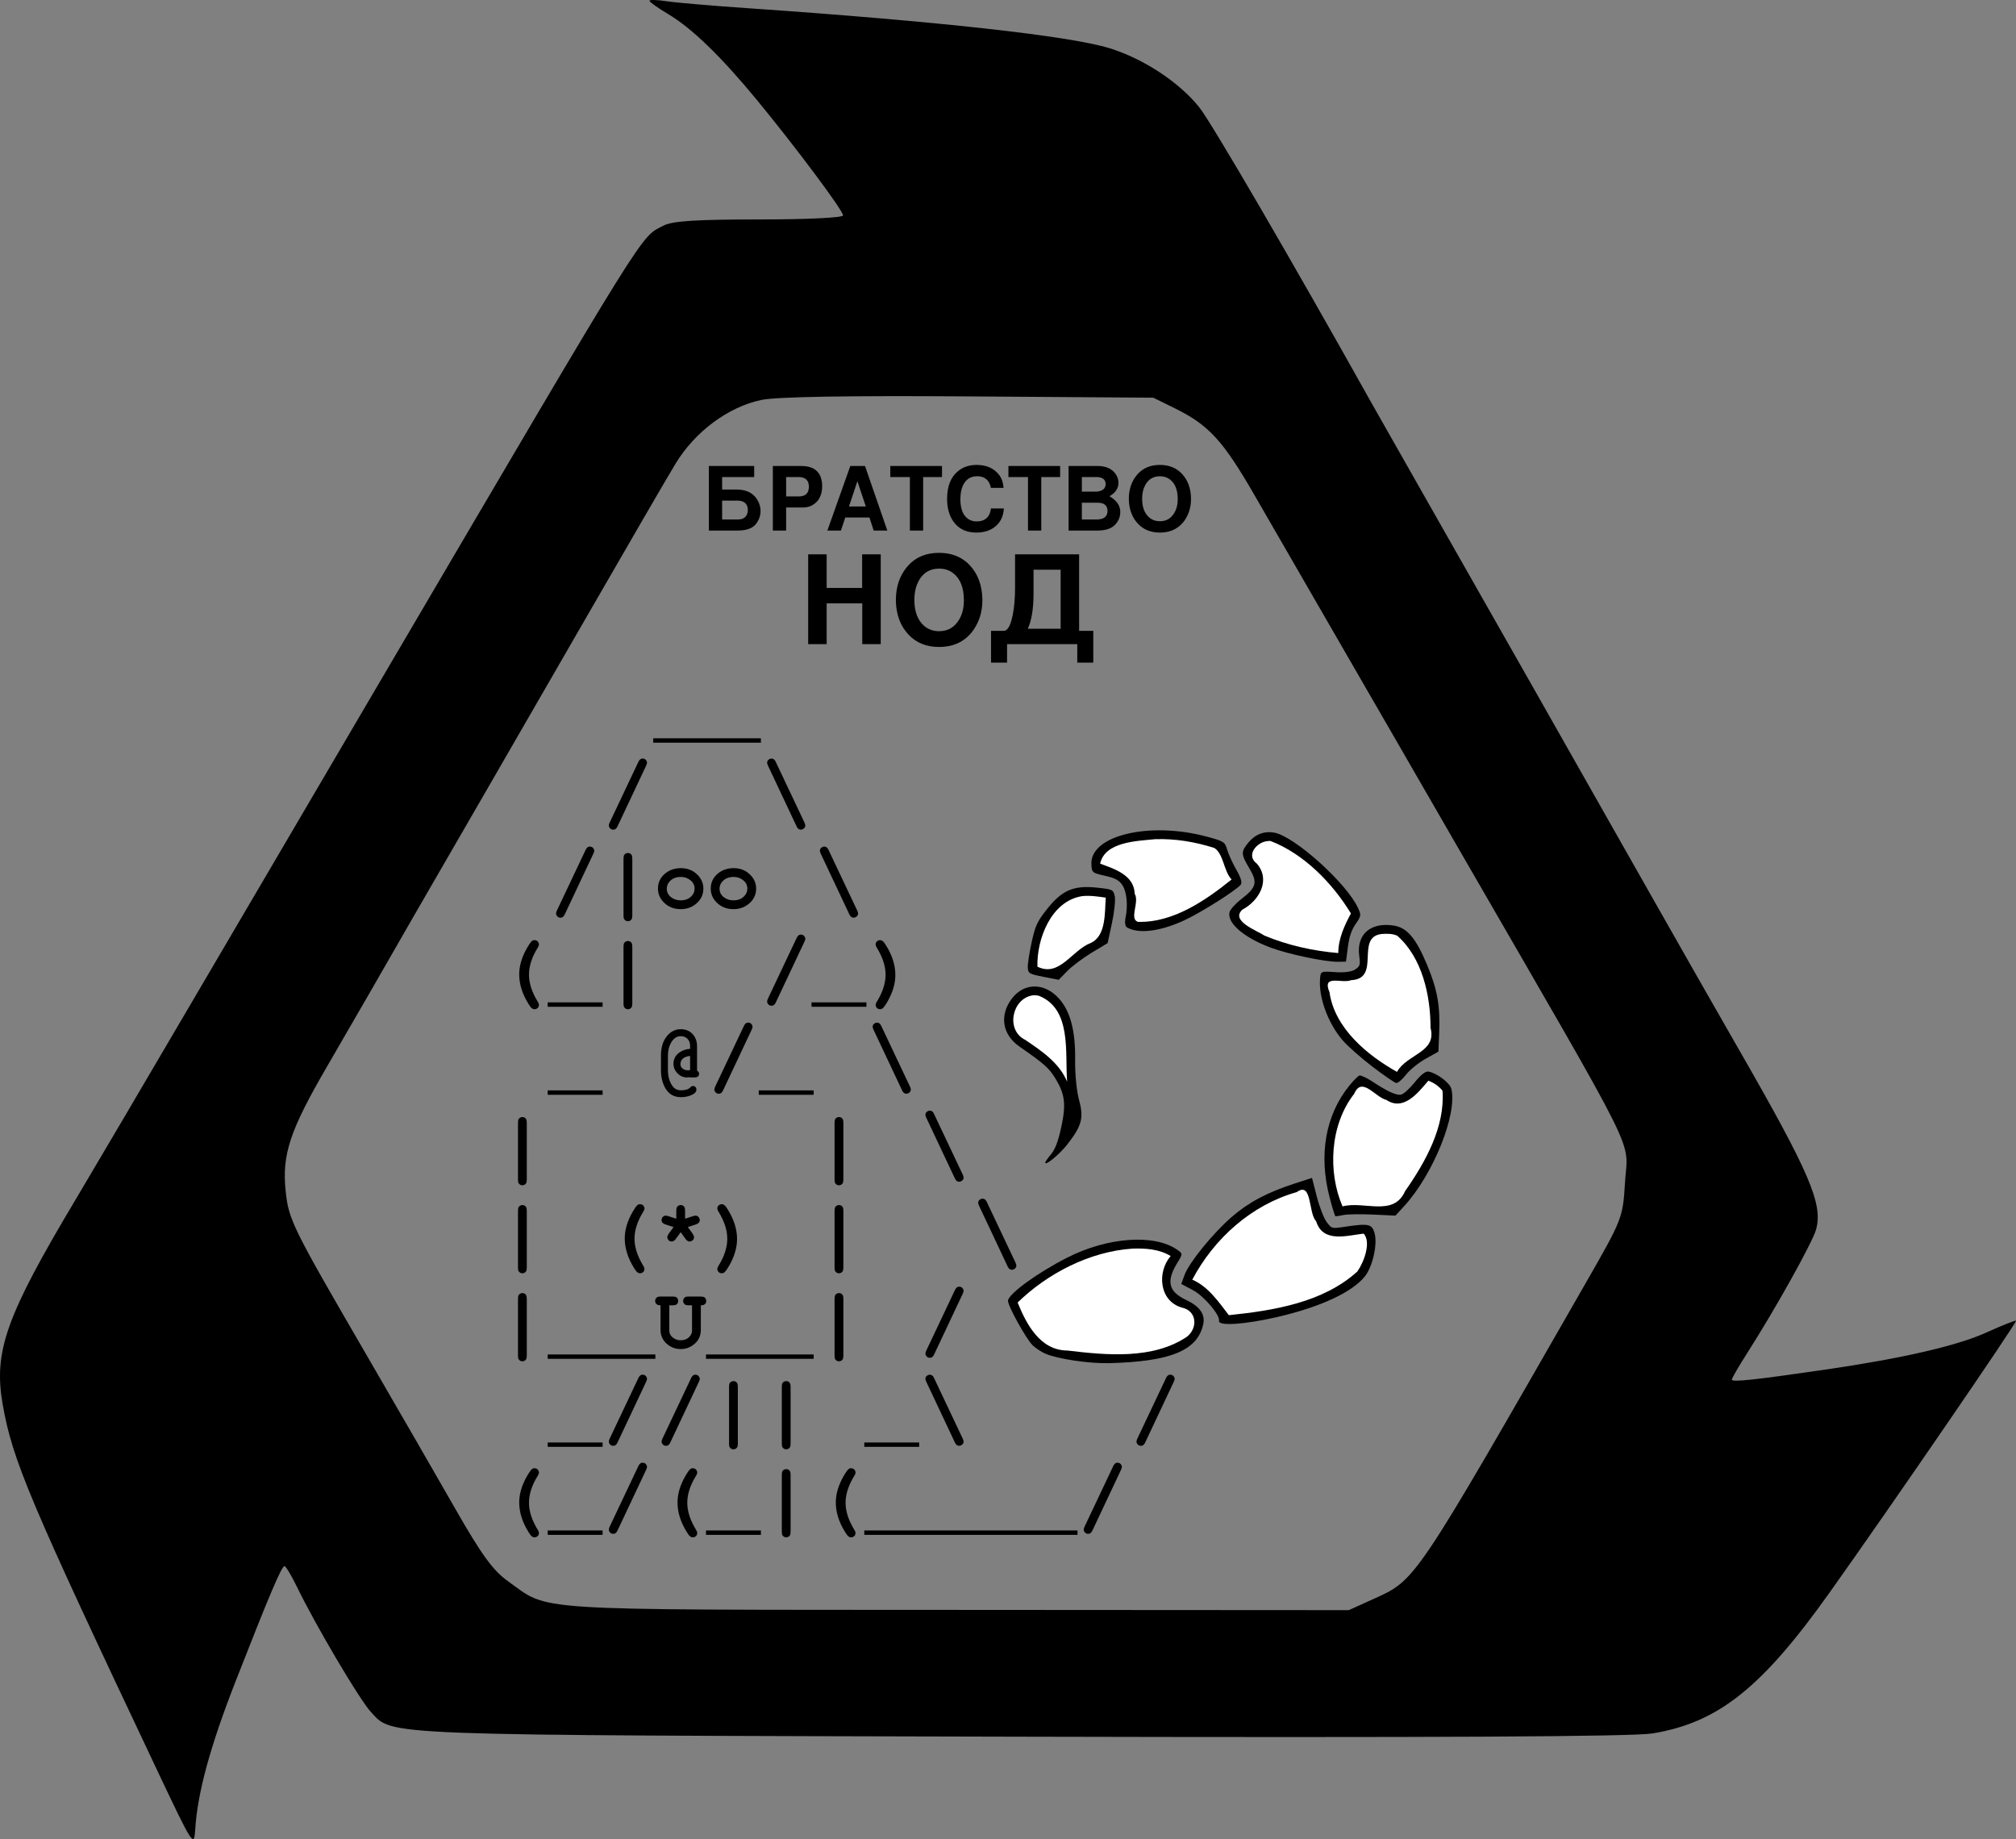 <?xml version="1.0" encoding="UTF-8" standalone="no"?>
<!-- Created with Inkscape (http://www.inkscape.org/) -->
<svg xmlns:svg="http://www.w3.org/2000/svg" xmlns="http://www.w3.org/2000/svg" version="1.0" width="458.184" height="417.875" id="svg2">
  <rect width="100%" height="100%" fill="#808080" stroke="none"/>
  <defs id="defs5"/>
  <path d="M 237.567,307.583 C 236.701,307.212 235.421,306.37 234.721,305.711 C 233.227,304.304 228.886,296.424 229.089,295.485 C 229.452,293.805 235.886,289.158 242.542,285.768 C 251.699,281.105 262.311,280.336 267.533,283.958 C 268.831,284.858 268.832,284.903 267.615,286.876 C 265,291.111 265.535,293.473 269.535,295.354 C 272.665,296.825 273.95,298.636 273.463,300.89 C 272.174,306.865 266.09,309.382 252.063,309.743 C 247.561,309.859 240.376,308.789 237.567,307.583 z M 277.048,300.105 C 277.323,298.833 273.653,294.511 271.172,293.185 L 268.474,291.743 L 269.213,289.706 C 270.212,286.946 275.565,280.345 279.825,276.618 C 283.673,273.252 287.91,270.983 294.107,268.97 L 298.185,267.646 L 299.269,271.871 C 299.865,274.195 300.868,276.795 301.497,277.648 C 302.63,279.183 302.673,279.195 305.426,278.784 C 311.061,277.941 311.793,278.087 312.396,280.175 C 313.106,282.632 312.012,287.663 310.277,289.92 C 307.497,293.536 300.216,296.949 290.429,299.222 C 282.905,300.97 276.774,301.375 277.048,300.105 z M 302.197,272.125 C 299.642,262.41 301.251,253.325 306.709,246.634 C 307.62,245.519 308.622,244.508 308.937,244.389 C 309.252,244.27 310.595,244.888 311.922,245.762 C 315.315,247.998 317.24,248.887 318.375,248.744 C 318.913,248.676 320.319,247.426 321.5,245.967 C 322.913,244.219 323.987,243.373 324.643,243.487 C 326.577,243.824 329.547,246.077 329.868,247.451 C 331.221,253.25 325.731,266.852 319.126,274.064 L 317.152,276.219 L 312.11,275.981 C 309.337,275.85 306.315,275.892 305.394,276.074 C 304.474,276.257 303.626,276.39 303.512,276.37 C 303.397,276.35 302.805,274.439 302.197,272.125 z M 237.565,264.127 C 237.611,263.914 238.225,263.043 238.931,262.191 C 239.832,261.102 240.507,259.29 241.198,256.104 C 242.327,250.904 242.04,248.601 239.809,244.964 C 238.406,242.676 237.227,241.636 231.724,237.829 C 227.762,235.087 227.076,230.656 230.023,226.838 C 232.774,223.273 237.342,223.257 240.59,226.8 C 243.253,229.706 244.45,234.205 244.352,240.945 C 244.308,244.041 244.691,247.921 245.24,249.938 C 246.354,254.027 245.889,255.782 242.559,260.057 C 240.795,262.321 237.348,265.129 237.565,264.127 z M 311.882,242.341 C 309.267,240.345 306.22,237.646 305.11,236.344 C 301.766,232.42 299.628,226.512 300.02,222.282 C 300.168,220.688 300.21,220.671 303.452,220.892 C 305.54,221.034 307.186,220.816 307.975,220.294 C 309.117,219.54 309.192,219.285 308.912,217.134 C 308.284,212.322 311.48,209.511 316.683,210.299 C 319.785,210.769 321.763,213.084 324.352,219.275 C 326.688,224.862 327.345,228.584 327.086,234.767 L 326.91,238.958 L 324.002,240.58 C 322.402,241.472 320.397,243.1 319.547,244.199 C 318.696,245.297 317.693,246.145 317.317,246.083 C 316.942,246.021 314.496,244.337 311.882,242.341 z M 233.59,219.879 C 233.545,219.11 233.937,216.526 234.46,214.137 C 235.294,210.323 235.722,209.4 237.973,206.556 C 241.349,202.29 243.986,201.148 249.212,201.685 C 252.876,202.063 253,202.12 253.349,203.614 C 253.546,204.46 253.264,207.211 252.721,209.726 L 251.734,214.299 L 248.132,216.465 C 246.151,217.657 243.651,219.533 242.576,220.633 L 240.622,222.634 L 237.146,221.956 C 233.927,221.328 233.664,221.175 233.59,219.879 z M 256.072,210.685 C 255.727,210.471 255.603,209.535 255.796,208.604 C 256.386,205.766 256.105,202.71 255.112,201.162 C 254.38,200.023 253.489,199.537 251.152,199.003 C 248.206,198.33 248.134,198.269 248.044,196.36 C 247.736,189.813 261.301,186.591 274.329,190.117 C 278.169,191.156 278.397,191.303 278.899,193.054 C 279.19,194.069 280.133,196.13 280.996,197.636 C 282.05,199.478 282.366,200.597 281.961,201.058 C 280.711,202.481 272.702,207.507 268.984,209.202 C 263.525,211.691 258.608,212.256 256.072,210.685 z M 288.597,215.251 C 282.639,212.979 278.903,209.744 279.428,207.312 C 279.56,206.698 280.717,205.385 281.999,204.394 C 285.604,201.608 285.882,200.559 283.9,197.229 C 282.036,194.095 282.015,193.53 283.693,191.492 C 285.272,189.574 287.284,188.788 289.585,189.189 C 294.17,189.988 306.068,200.683 308.65,206.325 C 309.395,207.953 309.368,208.132 308.106,209.942 C 307.17,211.285 306.65,212.827 306.341,215.177 L 305.903,218.508 L 304.187,218.542 C 301.212,218.601 292.635,216.79 288.597,215.251 z " style="fill:#000000;fill-opacity:1" id="path2177"/>
  <path d="M 35.68,402.166 C 6.667,340.871 2.815,331.748 0.609,319.113 C -1.498,307.04 1.35,299.065 17.306,272.363 C 20.592,266.863 32.65,246.388 44.1,226.863 C 55.551,207.338 75.494,173.363 88.418,151.363 C 148.032,49.889 145.452,54.03 150.807,51.26 C 152.841,50.208 158.206,49.863 172.557,49.863 C 183.518,49.863 191.606,49.472 191.606,48.941 C 191.606,47.831 180.772,33.325 171.968,22.648 C 163.837,12.787 157.221,6.39 151.856,3.2 C 149.519,1.81 147.606,0.452 147.606,0.181 C 147.606,-0.091 149.294,-0.052 151.356,0.266 C 153.419,0.585 161.631,1.293 169.606,1.84 C 212.923,4.812 243.048,8.139 252.178,10.958 C 259.922,13.35 268.091,18.742 272.606,24.441 C 275.4,27.967 293.524,59.069 311.313,90.863 C 312.698,93.338 318.445,103.463 324.085,113.363 C 336.943,135.936 360.452,177.341 374.901,202.863 C 380.973,213.588 390.11,229.616 395.207,238.481 C 411.345,266.552 414.385,273.661 412.726,279.446 C 411.87,282.431 403.42,297.561 397.031,307.548 C 395.148,310.493 393.606,313.161 393.606,313.477 C 393.606,314.104 398.549,313.579 414.606,311.243 C 432.36,308.66 444.785,305.803 451.499,302.758 C 455.032,301.156 458.039,299.963 458.182,300.105 C 458.483,300.407 429.876,342.116 415.822,361.863 C 400.399,383.535 390.509,391.407 375.606,393.872 C 371.124,394.613 326.58,394.844 232.106,394.617 C 84.433,394.261 89.401,394.45 84.307,389.015 C 81.788,386.329 71.729,369.32 67.51,360.613 C 66.244,358.001 64.96,355.864 64.657,355.865 C 63.998,355.867 61.239,362.365 53.513,382.113 C 47.78,396.769 44.875,407.428 44.37,415.666 C 44.114,419.848 43.871,419.472 35.68,402.166 z M 311.828,363.474 C 321.923,358.903 320.833,360.518 360.36,291.596 C 368.759,276.951 368.834,276.759 369.327,268.596 C 369.944,258.389 373.491,265.51 332.094,193.863 C 323.991,179.838 316.586,167.013 315.64,165.363 C 314.694,163.713 308.974,153.813 302.929,143.363 C 296.884,132.913 288.903,119.091 285.192,112.646 C 277.977,100.116 274.744,96.584 267.005,92.775 L 262.106,90.363 L 220.216,90.072 C 192.682,89.88 176.522,90.154 173.064,90.872 C 165.53,92.436 157.927,98.084 153.509,105.399 C 151.528,108.679 142.91,123.513 134.358,138.363 C 125.806,153.213 114.895,172.113 110.112,180.363 C 100.493,196.954 86.945,220.437 83.862,225.863 C 82.768,227.788 78.471,235.213 74.313,242.363 C 65.896,256.836 64.065,262.331 64.915,270.564 C 65.595,277.159 66.382,278.759 83.001,307.363 C 90.031,319.463 99.23,335.401 103.444,342.779 C 109.439,353.277 112.049,356.866 115.438,359.279 C 125.104,366.162 118.615,365.746 217.328,365.808 L 306.549,365.863 L 311.828,363.474 z " style="fill:#000000;fill-opacity:1" id="path2163"/>
  <path d="M 160.941,167.761 L 160.941,168.761 L 148.461,168.761 L 148.461,167.761 L 160.941,167.761 z M 172.933,167.761 L 172.933,168.761 L 160.453,168.761 L 160.453,167.761 L 172.933,167.761 z M 146.808,174.061 L 140.408,187.641 C 140.182,188.161 139.915,188.447 139.608,188.5 L 139.368,188.521 C 138.968,188.521 138.668,188.334 138.469,187.96 C 138.402,187.827 138.369,187.694 138.369,187.561 C 138.369,187.374 138.448,187.12 138.608,186.801 L 145.028,173.24 C 145.255,172.72 145.529,172.434 145.848,172.38 C 145.902,172.367 145.968,172.36 146.049,172.36 C 146.462,172.36 146.761,172.547 146.948,172.921 C 147.015,173.054 147.048,173.187 147.048,173.32 C 147.048,173.494 146.968,173.741 146.808,174.061 L 146.808,174.061 z M 176.365,173.24 L 182.785,186.801 C 182.945,187.12 183.025,187.374 183.025,187.561 C 183.025,187.934 182.838,188.214 182.465,188.4 C 182.318,188.481 182.172,188.521 182.025,188.521 C 181.652,188.521 181.358,188.334 181.145,187.96 C 181.092,187.867 181.038,187.761 180.985,187.641 L 174.585,174.061 C 174.425,173.741 174.345,173.494 174.345,173.32 C 174.345,172.934 174.538,172.647 174.925,172.46 C 175.058,172.394 175.198,172.36 175.345,172.36 C 175.718,172.36 176.018,172.567 176.245,172.98 C 176.285,173.061 176.325,173.147 176.365,173.24 L 176.365,173.24 z M 134.816,194.061 L 128.416,207.641 C 128.189,208.161 127.923,208.447 127.616,208.5 L 127.376,208.521 C 126.976,208.521 126.676,208.334 126.476,207.96 C 126.41,207.827 126.376,207.694 126.376,207.561 C 126.376,207.374 126.456,207.12 126.616,206.801 L 133.036,193.24 C 133.263,192.72 133.536,192.434 133.856,192.38 C 133.91,192.367 133.976,192.36 134.056,192.36 C 134.469,192.36 134.769,192.547 134.956,192.921 C 135.023,193.054 135.056,193.187 135.056,193.32 C 135.056,193.494 134.976,193.741 134.816,194.061 L 134.816,194.061 z M 143.708,195.141 L 143.708,208.001 C 143.708,208.427 143.648,208.727 143.528,208.9 C 143.315,209.181 143.042,209.321 142.708,209.321 C 142.348,209.321 142.062,209.161 141.848,208.84 C 141.755,208.694 141.708,208.414 141.708,208.001 L 141.708,195.141 C 141.708,194.701 141.768,194.394 141.888,194.221 C 142.115,193.954 142.388,193.82 142.708,193.82 C 143.095,193.82 143.382,193.98 143.568,194.301 C 143.662,194.474 143.708,194.754 143.708,195.141 L 143.708,195.141 z M 154.761,197.26 C 156.281,197.26 157.547,197.78 158.561,198.82 C 159.427,199.7 159.861,200.734 159.861,201.92 C 159.861,203.294 159.307,204.44 158.201,205.36 C 157.227,206.174 156.061,206.58 154.7,206.58 C 153.141,206.58 151.854,206.06 150.84,205.02 C 149.974,204.141 149.54,203.107 149.54,201.92 C 149.54,200.494 150.107,199.327 151.241,198.421 C 152.227,197.647 153.4,197.26 154.761,197.26 L 154.761,197.26 z M 154.741,199.26 C 153.581,199.26 152.694,199.647 152.081,200.421 C 151.721,200.861 151.541,201.36 151.541,201.92 C 151.541,202.827 151.96,203.541 152.8,204.061 C 153.347,204.407 153.981,204.58 154.7,204.58 C 155.821,204.58 156.687,204.207 157.3,203.46 C 157.674,203.007 157.861,202.494 157.861,201.92 C 157.861,201.027 157.447,200.321 156.62,199.801 C 156.074,199.44 155.447,199.26 154.741,199.26 L 154.741,199.26 z M 166.753,197.26 C 168.273,197.26 169.539,197.78 170.553,198.82 C 171.42,199.7 171.853,200.734 171.853,201.92 C 171.853,203.294 171.3,204.44 170.193,205.36 C 169.22,206.174 168.053,206.58 166.692,206.58 C 165.133,206.58 163.846,206.06 162.833,205.02 C 161.966,204.141 161.533,203.107 161.533,201.92 C 161.533,200.494 162.099,199.327 163.233,198.421 C 164.219,197.647 165.393,197.26 166.753,197.26 L 166.753,197.26 z M 166.733,199.26 C 165.573,199.26 164.686,199.647 164.073,200.421 C 163.713,200.861 163.533,201.36 163.533,201.92 C 163.533,202.827 163.953,203.541 164.792,204.061 C 165.339,204.407 165.973,204.58 166.692,204.58 C 167.813,204.58 168.679,204.207 169.293,203.46 C 169.666,203.007 169.853,202.494 169.853,201.92 C 169.853,201.027 169.439,200.321 168.613,199.801 C 168.066,199.44 167.44,199.26 166.733,199.26 L 166.733,199.26 z M 188.357,193.24 L 194.777,206.801 C 194.937,207.12 195.017,207.374 195.017,207.561 C 195.017,207.934 194.831,208.214 194.457,208.4 C 194.31,208.481 194.164,208.521 194.017,208.521 C 193.644,208.521 193.35,208.334 193.137,207.96 C 193.084,207.867 193.031,207.761 192.977,207.641 L 186.577,194.061 C 186.417,193.741 186.337,193.494 186.337,193.32 C 186.337,192.934 186.531,192.647 186.917,192.46 C 187.051,192.394 187.191,192.36 187.337,192.36 C 187.711,192.36 188.011,192.567 188.237,192.98 C 188.277,193.061 188.317,193.147 188.357,193.24 L 188.357,193.24 z M 121.464,213.621 C 121.918,213.621 122.231,213.821 122.404,214.221 C 122.457,214.341 122.484,214.467 122.484,214.6 C 122.484,214.801 122.404,215.027 122.244,215.28 C 120.897,217.441 120.224,219.501 120.224,221.461 C 120.224,223.407 120.897,225.474 122.244,227.661 C 122.404,227.914 122.484,228.14 122.484,228.341 C 122.484,228.767 122.284,229.067 121.884,229.24 C 121.751,229.294 121.611,229.321 121.464,229.321 C 121.131,229.321 120.824,229.134 120.544,228.761 C 120.437,228.614 120.304,228.414 120.144,228.161 C 118.717,225.894 118.004,223.64 118.004,221.4 C 118.004,219.44 118.611,217.414 119.824,215.321 C 119.984,215.041 120.151,214.774 120.324,214.52 C 120.657,214 120.957,213.707 121.224,213.64 C 121.29,213.627 121.371,213.621 121.464,213.621 L 121.464,213.621 z M 136.956,227.761 L 136.956,228.761 L 124.476,228.761 L 124.476,227.761 L 136.956,227.761 z M 143.708,215.141 L 143.708,228.001 C 143.708,228.427 143.648,228.727 143.528,228.9 C 143.315,229.181 143.042,229.321 142.708,229.321 C 142.348,229.321 142.062,229.161 141.848,228.84 C 141.755,228.694 141.708,228.414 141.708,228.001 L 141.708,215.141 C 141.708,214.701 141.768,214.394 141.888,214.221 C 142.115,213.954 142.388,213.82 142.708,213.82 C 143.095,213.82 143.382,213.98 143.568,214.301 C 143.662,214.474 143.708,214.754 143.708,215.141 L 143.708,215.141 z M 182.785,214.061 L 176.385,227.641 C 176.158,228.161 175.892,228.447 175.585,228.5 L 175.345,228.521 C 174.945,228.521 174.645,228.334 174.445,227.96 C 174.378,227.827 174.345,227.694 174.345,227.561 C 174.345,227.374 174.425,227.12 174.585,226.801 L 181.005,213.24 C 181.232,212.72 181.505,212.434 181.825,212.38 C 181.878,212.367 181.945,212.36 182.025,212.36 C 182.438,212.36 182.738,212.547 182.925,212.921 C 182.992,213.054 183.025,213.187 183.025,213.32 C 183.025,213.494 182.945,213.741 182.785,214.061 L 182.785,214.061 z M 196.917,227.761 L 196.917,228.761 L 184.437,228.761 L 184.437,227.761 L 196.917,227.761 z M 200.029,213.621 C 200.363,213.621 200.669,213.807 200.949,214.18 L 201.349,214.78 C 202.776,217.047 203.489,219.301 203.489,221.541 C 203.489,223.514 202.876,225.56 201.649,227.681 C 201.489,227.934 201.329,228.187 201.169,228.441 C 200.823,228.961 200.516,229.247 200.249,229.301 C 200.183,229.314 200.109,229.321 200.029,229.321 C 199.576,229.321 199.263,229.121 199.089,228.72 C 199.036,228.601 199.009,228.474 199.009,228.341 C 199.009,228.14 199.089,227.914 199.249,227.661 C 200.596,225.5 201.27,223.44 201.27,221.48 C 201.27,219.534 200.596,217.467 199.249,215.28 C 199.089,215.027 199.009,214.801 199.009,214.6 C 199.009,214.174 199.209,213.874 199.609,213.701 C 199.743,213.647 199.883,213.621 200.029,213.621 L 200.029,213.621 z M 136.956,247.761 L 136.956,248.761 L 124.476,248.761 L 124.476,247.761 L 136.956,247.761 z M 156.841,238.32 L 156.841,237.681 C 156.841,236.747 156.487,236.087 155.781,235.7 C 155.474,235.527 155.127,235.441 154.741,235.441 C 153.794,235.441 153.034,235.967 152.46,237.02 C 152.02,237.834 151.801,238.801 151.801,239.921 L 151.801,243.04 C 151.801,244.574 152.141,245.807 152.82,246.74 C 153.274,247.407 153.934,247.741 154.8,247.741 C 155.774,247.741 156.46,247.527 156.86,247.1 C 157.087,246.874 157.294,246.76 157.48,246.76 C 157.841,246.76 158.087,246.927 158.221,247.26 C 158.261,247.367 158.281,247.474 158.281,247.581 C 158.281,248.114 157.847,248.554 156.981,248.9 C 156.314,249.167 155.567,249.301 154.741,249.301 C 153.274,249.301 152.147,248.701 151.36,247.501 C 151.294,247.394 151.227,247.28 151.16,247.161 C 150.534,246.027 150.22,244.7 150.22,243.181 L 150.22,239.801 C 150.22,237.84 150.754,236.287 151.821,235.141 C 152.634,234.287 153.601,233.861 154.72,233.861 C 156.014,233.861 157.014,234.354 157.72,235.341 C 158.187,236.007 158.42,236.787 158.42,237.681 L 158.42,243.3 C 158.727,243.434 158.881,243.667 158.881,244 C 158.881,244.547 158.514,244.821 157.781,244.821 L 156.841,244.821 L 156.841,244.76 C 156.534,244.801 156.314,244.821 156.18,244.821 C 155.194,244.821 154.38,244.421 153.741,243.621 C 153.287,243.06 153.06,242.434 153.06,241.74 C 153.06,240.581 153.574,239.674 154.601,239.021 C 155.24,238.621 155.987,238.387 156.841,238.32 L 156.841,238.32 z M 156.841,243.161 L 156.841,239.94 C 155.814,240.034 155.134,240.407 154.8,241.06 C 154.694,241.287 154.641,241.52 154.641,241.76 C 154.641,242.347 154.934,242.774 155.521,243.04 C 155.761,243.147 156.027,243.2 156.321,243.2 C 156.481,243.2 156.654,243.187 156.841,243.161 L 156.841,243.161 z M 170.793,234.061 L 164.393,247.641 C 164.166,248.161 163.899,248.447 163.593,248.5 L 163.353,248.521 C 162.953,248.521 162.653,248.334 162.453,247.96 C 162.386,247.827 162.353,247.694 162.353,247.561 C 162.353,247.374 162.433,247.12 162.593,246.801 L 169.012,233.24 C 169.239,232.72 169.513,232.434 169.833,232.38 C 169.886,232.367 169.953,232.36 170.033,232.36 C 170.446,232.36 170.746,232.547 170.933,232.921 C 170.999,233.054 171.033,233.187 171.033,233.32 C 171.033,233.494 170.953,233.741 170.793,234.061 L 170.793,234.061 z M 184.925,247.761 L 184.925,248.761 L 172.445,248.761 L 172.445,247.761 L 184.925,247.761 z M 200.349,233.24 L 206.769,246.801 C 206.929,247.12 207.009,247.374 207.009,247.561 C 207.009,247.934 206.823,248.214 206.45,248.4 C 206.303,248.481 206.156,248.521 206.01,248.521 C 205.636,248.521 205.343,248.334 205.129,247.96 C 205.076,247.867 205.023,247.761 204.969,247.641 L 198.569,234.061 C 198.409,233.741 198.329,233.494 198.329,233.32 C 198.329,232.934 198.523,232.647 198.909,232.46 C 199.043,232.394 199.183,232.36 199.329,232.36 C 199.703,232.36 200.003,232.567 200.229,232.98 C 200.269,233.061 200.309,233.147 200.349,233.24 L 200.349,233.24 z M 119.724,255.141 L 119.724,268.001 C 119.724,268.427 119.664,268.727 119.544,268.9 C 119.331,269.181 119.057,269.321 118.724,269.321 C 118.364,269.321 118.077,269.161 117.864,268.84 C 117.771,268.694 117.724,268.414 117.724,268.001 L 117.724,255.141 C 117.724,254.701 117.784,254.394 117.904,254.221 C 118.131,253.954 118.404,253.82 118.724,253.82 C 119.111,253.82 119.397,253.98 119.584,254.301 C 119.677,254.474 119.724,254.754 119.724,255.141 L 119.724,255.141 z M 191.677,255.141 L 191.677,268.001 C 191.677,268.427 191.617,268.727 191.497,268.9 C 191.284,269.181 191.011,269.321 190.677,269.321 C 190.317,269.321 190.031,269.161 189.817,268.84 C 189.724,268.694 189.677,268.414 189.677,268.001 L 189.677,255.141 C 189.677,254.701 189.737,254.394 189.857,254.221 C 190.084,253.954 190.357,253.82 190.677,253.82 C 191.064,253.82 191.351,253.98 191.537,254.301 C 191.63,254.474 191.677,254.754 191.677,255.141 L 191.677,255.141 z M 212.341,253.24 L 218.762,266.801 C 218.922,267.12 219.001,267.374 219.001,267.561 C 219.001,267.934 218.815,268.214 218.442,268.4 C 218.295,268.481 218.148,268.521 218.002,268.521 C 217.628,268.521 217.335,268.334 217.122,267.96 C 217.068,267.867 217.015,267.761 216.962,267.64 L 210.562,254.061 C 210.402,253.741 210.322,253.494 210.322,253.32 C 210.322,252.934 210.515,252.647 210.901,252.46 C 211.035,252.394 211.175,252.36 211.321,252.36 C 211.695,252.36 211.995,252.567 212.222,252.98 C 212.262,253.061 212.301,253.147 212.341,253.24 L 212.341,253.24 z M 119.724,275.14 L 119.724,288.001 C 119.724,288.427 119.664,288.727 119.544,288.9 C 119.331,289.181 119.057,289.321 118.724,289.321 C 118.364,289.321 118.077,289.161 117.864,288.84 C 117.771,288.694 117.724,288.414 117.724,288.001 L 117.724,275.14 C 117.724,274.701 117.784,274.394 117.904,274.221 C 118.131,273.954 118.404,273.82 118.724,273.82 C 119.111,273.82 119.397,273.98 119.584,274.301 C 119.677,274.474 119.724,274.754 119.724,275.14 L 119.724,275.14 z M 145.449,273.621 C 145.902,273.621 146.215,273.821 146.389,274.221 C 146.442,274.341 146.469,274.467 146.469,274.6 C 146.469,274.801 146.389,275.027 146.229,275.28 C 144.882,277.441 144.208,279.501 144.208,281.461 C 144.208,283.407 144.882,285.474 146.229,287.661 C 146.389,287.914 146.469,288.14 146.469,288.341 C 146.469,288.767 146.268,289.067 145.869,289.24 C 145.735,289.294 145.595,289.321 145.449,289.321 C 145.115,289.321 144.808,289.134 144.528,288.76 C 144.422,288.614 144.288,288.414 144.128,288.161 C 142.702,285.894 141.989,283.64 141.989,281.4 C 141.989,279.44 142.595,277.414 143.809,275.321 C 143.969,275.041 144.135,274.774 144.308,274.52 C 144.642,274 144.942,273.707 145.208,273.64 C 145.275,273.627 145.355,273.621 145.449,273.621 L 145.449,273.621 z M 153.08,278.82 L 151.36,278.261 C 150.787,278.087 150.461,277.827 150.381,277.481 C 150.367,277.4 150.361,277.314 150.361,277.221 C 150.361,276.807 150.541,276.507 150.9,276.32 C 151.034,276.254 151.167,276.22 151.301,276.22 C 151.434,276.22 151.661,276.267 151.981,276.361 L 153.701,276.92 L 153.701,275.14 C 153.701,274.701 153.761,274.401 153.881,274.24 C 154.094,273.96 154.367,273.82 154.7,273.82 C 155.087,273.82 155.374,273.98 155.56,274.301 C 155.654,274.474 155.701,274.754 155.701,275.14 L 155.701,276.92 L 157.421,276.361 C 157.74,276.267 157.96,276.22 158.08,276.22 C 158.454,276.22 158.734,276.407 158.92,276.781 C 159,276.927 159.041,277.074 159.041,277.221 C 159.041,277.687 158.747,278.021 158.16,278.22 C 158.121,278.234 158.081,278.247 158.041,278.261 L 156.321,278.82 L 157.361,280.241 C 157.614,280.601 157.74,280.887 157.74,281.101 C 157.74,281.501 157.56,281.794 157.2,281.981 L 156.821,282.1 L 156.741,282.1 C 156.447,282.1 156.187,281.967 155.961,281.701 C 155.907,281.634 155.834,281.54 155.74,281.42 L 154.7,279.981 L 153.66,281.42 C 153.367,281.834 153.094,282.054 152.841,282.08 L 152.661,282.1 C 152.261,282.1 151.967,281.921 151.78,281.561 C 151.701,281.414 151.661,281.26 151.661,281.101 C 151.661,280.9 151.787,280.614 152.04,280.241 L 153.08,278.82 z M 164.053,273.621 C 164.386,273.621 164.693,273.807 164.973,274.18 L 165.373,274.78 C 166.8,277.047 167.513,279.301 167.513,281.541 C 167.513,283.514 166.899,285.56 165.673,287.681 C 165.513,287.934 165.353,288.187 165.193,288.441 C 164.846,288.961 164.539,289.247 164.272,289.301 C 164.206,289.314 164.133,289.321 164.053,289.321 C 163.599,289.321 163.286,289.121 163.113,288.72 C 163.059,288.601 163.033,288.474 163.033,288.341 C 163.033,288.14 163.113,287.914 163.273,287.661 C 164.62,285.5 165.293,283.44 165.293,281.48 C 165.293,279.534 164.62,277.467 163.273,275.28 C 163.113,275.027 163.033,274.801 163.033,274.6 C 163.033,274.174 163.233,273.874 163.633,273.701 C 163.766,273.647 163.906,273.621 164.053,273.621 L 164.053,273.621 z M 191.677,275.14 L 191.677,288.001 C 191.677,288.427 191.617,288.727 191.497,288.9 C 191.284,289.181 191.011,289.321 190.677,289.321 C 190.317,289.321 190.031,289.161 189.817,288.84 C 189.724,288.694 189.677,288.414 189.677,288.001 L 189.677,275.14 C 189.677,274.701 189.737,274.394 189.857,274.221 C 190.084,273.954 190.357,273.82 190.677,273.82 C 191.064,273.82 191.351,273.98 191.537,274.301 C 191.63,274.474 191.677,274.754 191.677,275.14 L 191.677,275.14 z M 224.333,273.24 L 230.754,286.801 C 230.914,287.12 230.994,287.374 230.994,287.561 C 230.994,287.934 230.807,288.214 230.434,288.4 C 230.287,288.481 230.14,288.521 229.994,288.521 C 229.62,288.521 229.327,288.334 229.114,287.96 C 229.06,287.867 229.007,287.761 228.954,287.64 L 222.554,274.061 C 222.394,273.741 222.314,273.494 222.314,273.32 C 222.314,272.934 222.507,272.647 222.894,272.46 C 223.027,272.394 223.167,272.36 223.314,272.36 C 223.687,272.36 223.987,272.567 224.214,272.98 C 224.254,273.061 224.294,273.147 224.333,273.24 L 224.333,273.24 z M 119.724,295.14 L 119.724,308.001 C 119.724,308.427 119.664,308.727 119.544,308.9 C 119.331,309.181 119.057,309.321 118.724,309.321 C 118.364,309.321 118.077,309.161 117.864,308.84 C 117.771,308.694 117.724,308.414 117.724,308.001 L 117.724,295.14 C 117.724,294.701 117.784,294.394 117.904,294.221 C 118.131,293.954 118.404,293.82 118.724,293.82 C 119.111,293.82 119.397,293.98 119.584,294.301 C 119.677,294.474 119.724,294.754 119.724,295.14 L 119.724,295.14 z M 136.956,307.761 L 136.956,308.76 L 124.476,308.76 L 124.476,307.761 L 136.956,307.761 z M 148.948,307.761 L 148.948,308.76 L 136.469,308.76 L 136.469,307.761 L 148.948,307.761 z M 159.28,296.6 L 159.28,302.161 C 159.28,303.587 158.72,304.721 157.601,305.56 C 156.747,306.214 155.781,306.541 154.701,306.541 C 153.62,306.541 152.654,306.214 151.801,305.56 C 150.681,304.694 150.121,303.561 150.121,302.161 L 150.121,296.6 C 149.307,296.574 148.901,296.241 148.901,295.601 C 148.901,295.214 149.061,294.927 149.38,294.741 C 149.514,294.647 149.794,294.6 150.22,294.6 L 152.82,294.6 C 153.274,294.6 153.581,294.66 153.741,294.78 C 154.007,295.007 154.141,295.28 154.141,295.601 C 154.141,295.987 153.981,296.274 153.66,296.461 C 153.514,296.554 153.234,296.6 152.82,296.6 L 152.12,296.6 L 152.12,302.34 C 152.12,303.087 152.48,303.68 153.201,304.121 C 153.641,304.401 154.14,304.541 154.7,304.541 C 155.62,304.541 156.334,304.214 156.841,303.56 C 157.134,303.201 157.28,302.794 157.28,302.34 L 157.28,296.6 L 156.581,296.6 C 156.141,296.6 155.84,296.54 155.681,296.42 C 155.401,296.207 155.261,295.934 155.261,295.601 C 155.261,295.214 155.421,294.927 155.74,294.741 C 155.874,294.647 156.154,294.6 156.581,294.6 L 159.18,294.6 C 159.607,294.6 159.914,294.66 160.101,294.78 C 160.367,294.981 160.5,295.254 160.5,295.601 C 160.5,296.267 160.094,296.6 159.28,296.6 L 159.28,296.6 z M 172.933,307.761 L 172.933,308.76 L 160.453,308.76 L 160.453,307.761 L 172.933,307.761 z M 184.925,307.761 L 184.925,308.76 L 172.445,308.76 L 172.445,307.761 L 184.925,307.761 z M 191.677,295.14 L 191.677,308.001 C 191.677,308.427 191.617,308.727 191.497,308.9 C 191.284,309.181 191.011,309.321 190.677,309.321 C 190.317,309.321 190.031,309.161 189.817,308.84 C 189.724,308.694 189.677,308.414 189.677,308.001 L 189.677,295.14 C 189.677,294.701 189.737,294.394 189.857,294.221 C 190.084,293.954 190.357,293.82 190.677,293.82 C 191.064,293.82 191.351,293.98 191.537,294.301 C 191.63,294.474 191.677,294.754 191.677,295.14 L 191.677,295.14 z M 218.762,294.061 L 212.361,307.64 C 212.135,308.161 211.868,308.447 211.561,308.5 L 211.321,308.521 C 210.921,308.521 210.622,308.334 210.422,307.96 C 210.355,307.827 210.322,307.694 210.322,307.561 C 210.322,307.374 210.402,307.12 210.562,306.801 L 216.981,293.24 C 217.208,292.72 217.482,292.434 217.802,292.38 C 217.855,292.367 217.922,292.36 218.002,292.36 C 218.415,292.36 218.715,292.547 218.901,292.921 C 218.968,293.054 219.001,293.187 219.001,293.32 C 219.001,293.494 218.922,293.741 218.762,294.061 L 218.762,294.061 z M 136.956,327.761 L 136.956,328.76 L 124.476,328.76 L 124.476,327.761 L 136.956,327.761 z M 146.808,314.061 L 140.408,327.64 C 140.182,328.161 139.915,328.447 139.608,328.5 L 139.368,328.521 C 138.968,328.521 138.668,328.334 138.469,327.96 C 138.402,327.827 138.369,327.694 138.369,327.561 C 138.369,327.374 138.448,327.12 138.608,326.801 L 145.028,313.24 C 145.255,312.72 145.529,312.434 145.848,312.38 C 145.902,312.367 145.968,312.36 146.049,312.36 C 146.462,312.36 146.761,312.547 146.948,312.921 C 147.015,313.054 147.048,313.187 147.048,313.32 C 147.048,313.494 146.968,313.741 146.808,314.061 L 146.808,314.061 z M 158.801,314.061 L 152.401,327.64 C 152.174,328.161 151.907,328.447 151.6,328.5 L 151.36,328.521 C 150.96,328.521 150.661,328.334 150.461,327.96 C 150.394,327.827 150.361,327.694 150.361,327.561 C 150.361,327.374 150.441,327.12 150.601,326.801 L 157.02,313.24 C 157.247,312.72 157.521,312.434 157.841,312.38 C 157.894,312.367 157.961,312.36 158.041,312.36 C 158.454,312.36 158.754,312.547 158.94,312.921 C 159.007,313.054 159.041,313.187 159.041,313.32 C 159.041,313.494 158.961,313.741 158.801,314.061 L 158.801,314.061 z M 167.693,315.14 L 167.693,328.001 C 167.693,328.427 167.633,328.727 167.513,328.9 C 167.3,329.181 167.026,329.321 166.692,329.321 C 166.333,329.321 166.046,329.161 165.833,328.84 C 165.739,328.694 165.693,328.414 165.693,328.001 L 165.693,315.14 C 165.693,314.701 165.753,314.394 165.873,314.221 C 166.099,313.954 166.373,313.82 166.692,313.82 C 167.079,313.82 167.366,313.98 167.552,314.301 C 167.646,314.474 167.693,314.754 167.693,315.14 L 167.693,315.14 z M 179.685,315.14 L 179.685,328.001 C 179.685,328.427 179.625,328.727 179.505,328.9 C 179.292,329.181 179.018,329.321 178.685,329.321 C 178.325,329.321 178.038,329.161 177.825,328.84 C 177.732,328.694 177.685,328.414 177.685,328.001 L 177.685,315.14 C 177.685,314.701 177.745,314.394 177.865,314.221 C 178.092,313.954 178.365,313.82 178.685,313.82 C 179.072,313.82 179.358,313.98 179.545,314.301 C 179.638,314.474 179.685,314.754 179.685,315.14 L 179.685,315.14 z M 208.909,327.761 L 208.909,328.76 L 196.429,328.76 L 196.429,327.761 L 208.909,327.761 z M 212.341,313.24 L 218.762,326.801 C 218.922,327.12 219.001,327.374 219.001,327.561 C 219.001,327.934 218.815,328.214 218.442,328.4 C 218.295,328.481 218.148,328.521 218.002,328.521 C 217.628,328.521 217.335,328.334 217.122,327.96 C 217.068,327.867 217.015,327.761 216.962,327.64 L 210.562,314.061 C 210.402,313.741 210.322,313.494 210.322,313.32 C 210.322,312.934 210.515,312.647 210.901,312.46 C 211.035,312.394 211.175,312.36 211.321,312.36 C 211.695,312.36 211.995,312.567 212.222,312.98 C 212.262,313.061 212.301,313.147 212.341,313.24 L 212.341,313.24 z M 266.73,314.061 L 260.33,327.64 C 260.104,328.161 259.837,328.447 259.53,328.5 L 259.29,328.521 C 258.89,328.521 258.59,328.334 258.39,327.96 C 258.324,327.827 258.29,327.694 258.29,327.561 C 258.29,327.374 258.37,327.12 258.53,326.801 L 264.95,313.24 C 265.177,312.72 265.45,312.434 265.77,312.38 C 265.824,312.367 265.89,312.36 265.97,312.36 C 266.383,312.36 266.683,312.547 266.87,312.921 C 266.937,313.054 266.97,313.187 266.97,313.32 C 266.97,313.494 266.89,313.741 266.73,314.061 L 266.73,314.061 z M 121.464,333.621 C 121.918,333.621 122.231,333.821 122.404,334.221 C 122.457,334.341 122.484,334.467 122.484,334.6 C 122.484,334.801 122.404,335.027 122.244,335.28 C 120.897,337.441 120.224,339.501 120.224,341.461 C 120.224,343.407 120.897,345.474 122.244,347.661 C 122.404,347.914 122.484,348.14 122.484,348.341 C 122.484,348.767 122.284,349.067 121.884,349.24 C 121.751,349.294 121.611,349.321 121.464,349.321 C 121.131,349.321 120.824,349.134 120.544,348.76 C 120.437,348.614 120.304,348.414 120.144,348.161 C 118.717,345.894 118.004,343.64 118.004,341.4 C 118.004,339.44 118.611,337.414 119.824,335.321 C 119.984,335.041 120.151,334.774 120.324,334.52 C 120.657,334 120.957,333.707 121.224,333.64 C 121.29,333.627 121.371,333.621 121.464,333.621 L 121.464,333.621 z M 136.956,347.761 L 136.956,348.76 L 124.476,348.76 L 124.476,347.761 L 136.956,347.761 z M 146.808,334.061 L 140.408,347.64 C 140.182,348.161 139.915,348.447 139.608,348.5 L 139.368,348.521 C 138.968,348.521 138.668,348.334 138.469,347.96 C 138.402,347.827 138.369,347.694 138.369,347.561 C 138.369,347.374 138.448,347.12 138.608,346.801 L 145.028,333.24 C 145.255,332.72 145.529,332.434 145.848,332.38 C 145.902,332.367 145.968,332.36 146.049,332.36 C 146.462,332.36 146.761,332.547 146.948,332.921 C 147.015,333.054 147.048,333.187 147.048,333.32 C 147.048,333.494 146.968,333.741 146.808,334.061 L 146.808,334.061 z M 157.441,333.621 C 157.894,333.621 158.207,333.821 158.381,334.221 C 158.434,334.341 158.461,334.467 158.461,334.6 C 158.461,334.801 158.381,335.027 158.221,335.28 C 156.874,337.441 156.201,339.501 156.201,341.461 C 156.201,343.407 156.874,345.474 158.221,347.661 C 158.381,347.914 158.461,348.14 158.461,348.341 C 158.461,348.767 158.261,349.067 157.861,349.24 C 157.727,349.294 157.587,349.321 157.441,349.321 C 157.107,349.321 156.8,349.134 156.52,348.76 C 156.414,348.614 156.281,348.414 156.121,348.161 C 154.694,345.894 153.981,343.64 153.981,341.4 C 153.981,339.44 154.587,337.414 155.801,335.321 C 155.961,335.041 156.127,334.774 156.301,334.52 C 156.634,334 156.934,333.707 157.2,333.64 C 157.267,333.627 157.347,333.621 157.441,333.621 L 157.441,333.621 z M 172.933,347.761 L 172.933,348.76 L 160.453,348.76 L 160.453,347.761 L 172.933,347.761 z M 179.685,335.14 L 179.685,348.001 C 179.685,348.427 179.625,348.727 179.505,348.9 C 179.292,349.181 179.018,349.321 178.685,349.321 C 178.325,349.321 178.038,349.161 177.825,348.84 C 177.732,348.694 177.685,348.414 177.685,348.001 L 177.685,335.14 C 177.685,334.701 177.745,334.394 177.865,334.221 C 178.092,333.954 178.365,333.82 178.685,333.82 C 179.072,333.82 179.358,333.98 179.545,334.301 C 179.638,334.474 179.685,334.754 179.685,335.14 L 179.685,335.14 z M 193.417,333.621 C 193.871,333.621 194.184,333.821 194.357,334.221 C 194.411,334.341 194.437,334.467 194.437,334.6 C 194.437,334.801 194.357,335.027 194.197,335.28 C 192.851,337.441 192.177,339.501 192.177,341.461 C 192.177,343.407 192.851,345.474 194.197,347.661 C 194.357,347.914 194.437,348.14 194.437,348.341 C 194.437,348.767 194.237,349.067 193.837,349.24 C 193.704,349.294 193.564,349.321 193.417,349.321 C 193.084,349.321 192.777,349.134 192.497,348.76 C 192.39,348.614 192.257,348.414 192.097,348.161 C 190.671,345.894 189.957,343.64 189.957,341.4 C 189.957,339.44 190.564,337.414 191.777,335.321 C 191.937,335.041 192.104,334.774 192.277,334.52 C 192.61,334 192.91,333.707 193.177,333.64 C 193.244,333.627 193.324,333.621 193.417,333.621 L 193.417,333.621 z M 208.909,347.761 L 208.909,348.76 L 196.429,348.76 L 196.429,347.761 L 208.909,347.761 z M 220.901,347.761 L 220.901,348.76 L 208.422,348.76 L 208.422,347.761 L 220.901,347.761 z M 232.894,347.761 L 232.894,348.76 L 220.414,348.76 L 220.414,347.761 L 232.894,347.761 z M 244.886,347.761 L 244.886,348.76 L 232.406,348.76 L 232.406,347.761 L 244.886,347.761 z M 254.738,334.061 L 248.338,347.64 C 248.111,348.161 247.845,348.447 247.538,348.5 L 247.298,348.521 C 246.898,348.521 246.598,348.334 246.398,347.96 C 246.332,347.827 246.298,347.694 246.298,347.561 C 246.298,347.374 246.378,347.12 246.538,346.801 L 252.958,333.24 C 253.185,332.72 253.458,332.434 253.778,332.38 C 253.831,332.367 253.898,332.36 253.978,332.36 C 254.391,332.36 254.691,332.547 254.878,332.921 C 254.945,333.054 254.978,333.187 254.978,333.32 C 254.978,333.494 254.898,333.741 254.738,334.061 L 254.738,334.061 z " style="font-size:6px;font-style:normal;font-variant:normal;font-weight:bold;font-stretch:normal;text-align:start;line-height:100%;writing-mode:lr-tb;text-anchor:start;fill:#000000;fill-opacity:1;stroke:none;stroke-width:1px;stroke-linecap:butt;stroke-linejoin:miter;stroke-opacity:1;font-family:FreeMono" id="text2168"/>
  <path d="M 167.402,111.234 C 169.736,111.234 171.36,112.099 172.272,113.83 C 172.661,114.568 172.855,115.32 172.855,116.084 C 172.855,117.077 172.56,117.996 171.97,118.841 C 171.796,119.096 171.608,119.311 171.406,119.485 C 170.561,120.196 169.327,120.552 167.704,120.552 L 161.103,120.552 L 161.103,105.881 L 171.406,105.881 L 171.406,108.396 L 164.121,108.396 L 164.121,111.234 L 167.402,111.234 z M 164.121,113.749 L 164.121,118.036 L 167.724,118.036 C 168.797,118.036 169.495,117.614 169.817,116.769 C 169.911,116.5 169.958,116.212 169.958,115.903 C 169.958,114.91 169.548,114.253 168.73,113.931 C 168.435,113.81 168.099,113.749 167.724,113.749 L 164.121,113.749 z M 178.665,115.319 L 178.665,120.552 L 175.646,120.552 L 175.646,105.881 L 182.126,105.881 C 184.501,105.881 185.99,106.787 186.594,108.598 L 186.795,109.443 C 186.835,109.752 186.856,110.08 186.856,110.429 C 186.856,112.307 186.245,113.676 185.024,114.534 L 184.4,114.917 C 183.81,115.185 183.152,115.319 182.428,115.319 L 178.665,115.319 z M 178.665,112.804 L 181.482,112.804 C 182.944,112.804 183.723,112.173 183.817,110.912 C 183.83,110.818 183.837,110.718 183.837,110.611 C 183.837,109.269 183.193,108.538 181.905,108.417 C 181.771,108.403 181.63,108.396 181.482,108.396 L 178.665,108.396 L 178.665,112.804 z M 197.6,117.593 L 192.105,117.593 L 191.119,120.552 L 188.04,120.552 L 193.253,105.881 L 196.593,105.881 L 201.665,120.552 L 198.566,120.552 L 197.6,117.593 z M 196.774,115.078 L 194.862,109.342 L 192.951,115.078 L 196.774,115.078 z M 209.809,108.396 L 209.809,120.552 L 206.789,120.552 L 206.789,108.396 L 202.342,108.396 L 202.342,105.881 L 214.095,105.881 L 214.095,108.396 L 209.809,108.396 z M 228.088,110.852 L 225.21,110.852 C 225.049,110.154 224.828,109.631 224.546,109.282 C 223.983,108.571 223.157,108.215 222.071,108.215 C 220.528,108.215 219.435,108.96 218.791,110.449 C 218.535,111.053 218.375,111.757 218.308,112.562 C 218.281,112.83 218.267,113.106 218.267,113.388 C 218.267,115.682 218.898,117.218 220.159,117.996 C 220.682,118.318 221.286,118.479 221.97,118.479 C 223.46,118.479 224.452,117.875 224.949,116.668 C 225.083,116.333 225.17,115.957 225.21,115.541 L 228.149,115.541 C 228.041,117.526 227.223,119.015 225.693,120.008 C 224.647,120.679 223.379,121.015 221.89,121.015 C 219.582,121.015 217.831,120.156 216.637,118.439 C 215.712,117.097 215.249,115.4 215.249,113.347 C 215.249,110.556 216.054,108.477 217.664,107.109 C 218.817,106.129 220.253,105.64 221.97,105.64 C 224.13,105.64 225.794,106.351 226.961,107.772 C 227.015,107.84 227.062,107.9 227.102,107.954 C 227.665,108.691 227.994,109.658 228.088,110.852 L 228.088,110.852 z M 236.655,108.396 L 236.655,120.552 L 233.635,120.552 L 233.635,108.396 L 229.188,108.396 L 229.188,105.881 L 240.941,105.881 L 240.941,108.396 L 236.655,108.396 z M 242.859,120.552 L 242.859,105.881 L 249.4,105.881 C 250.876,105.881 252.03,106.236 252.862,106.948 C 253.667,107.645 254.109,108.497 254.189,109.503 C 254.189,109.584 254.189,109.665 254.189,109.745 C 254.189,110.711 253.767,111.543 252.922,112.24 L 252.177,112.764 C 253.8,113.716 254.612,114.903 254.612,116.326 C 254.612,117.385 254.25,118.318 253.525,119.123 L 253.163,119.485 C 252.318,120.196 251.084,120.552 249.46,120.552 L 242.859,120.552 z M 245.878,108.396 L 245.878,111.717 L 249.158,111.717 C 250.513,111.623 251.225,111.073 251.292,110.067 C 251.292,109.02 250.655,108.464 249.38,108.396 L 249.158,108.396 L 245.878,108.396 z M 245.878,114.233 L 245.878,118.036 L 249.481,118.036 C 250.93,117.969 251.674,117.339 251.714,116.145 C 251.714,114.87 250.97,114.233 249.481,114.233 L 245.878,114.233 z M 263.601,105.64 C 265.694,105.64 267.371,106.317 268.633,107.672 C 269.947,109.081 270.631,110.912 270.685,113.166 C 270.685,113.247 270.685,113.334 270.685,113.428 C 270.685,115.212 270.209,116.802 269.256,118.197 C 269.068,118.479 268.861,118.741 268.633,118.982 C 267.371,120.337 265.701,121.015 263.621,121.015 C 261.541,121.015 259.871,120.337 258.61,118.982 C 257.403,117.694 256.725,116.037 256.577,114.011 C 256.564,113.783 256.558,113.555 256.558,113.327 C 256.558,111.221 257.148,109.443 258.328,107.994 C 258.422,107.887 258.516,107.779 258.61,107.672 C 259.858,106.317 261.521,105.64 263.601,105.64 L 263.601,105.64 z M 263.621,108.215 C 262.172,108.215 261.079,108.846 260.341,110.107 L 259.978,110.872 C 259.71,111.596 259.576,112.415 259.576,113.327 C 259.576,115.259 260.126,116.688 261.226,117.614 C 261.897,118.164 262.695,118.439 263.621,118.439 C 265.03,118.439 266.11,117.822 266.861,116.587 C 267.398,115.715 267.666,114.655 267.666,113.407 C 267.666,111.341 267.083,109.859 265.916,108.96 C 265.271,108.464 264.507,108.215 263.621,108.215 L 263.621,108.215 z M 195.969,137.097 L 187.877,137.097 L 187.877,146.365 L 183.677,146.365 L 183.677,125.953 L 187.877,125.953 L 187.877,133.597 L 195.941,133.597 L 195.941,125.953 L 200.169,125.953 L 200.169,146.365 L 195.969,146.365 L 195.969,137.097 z M 213.411,125.617 C 216.323,125.617 218.656,126.559 220.411,128.444 C 222.24,130.405 223.192,132.953 223.267,136.089 C 223.267,136.201 223.267,136.322 223.267,136.453 C 223.267,138.935 222.604,141.147 221.279,143.089 C 221.018,143.481 220.728,143.845 220.411,144.181 C 218.656,146.066 216.332,147.009 213.439,147.009 C 210.545,147.009 208.221,146.066 206.467,144.181 C 204.787,142.389 203.844,140.083 203.638,137.264 C 203.62,136.947 203.611,136.63 203.611,136.313 C 203.611,133.382 204.432,130.909 206.075,128.893 C 206.206,128.744 206.336,128.594 206.467,128.444 C 208.202,126.559 210.517,125.617 213.411,125.617 L 213.411,125.617 z M 213.439,129.201 C 211.423,129.201 209.901,130.078 208.875,131.832 L 208.371,132.897 C 207.997,133.905 207.811,135.043 207.811,136.313 C 207.811,139.001 208.576,140.989 210.107,142.277 C 211.04,143.042 212.151,143.425 213.439,143.425 C 215.399,143.425 216.901,142.566 217.947,140.849 C 218.694,139.636 219.067,138.161 219.067,136.425 C 219.067,133.55 218.255,131.488 216.631,130.237 C 215.735,129.546 214.671,129.201 213.439,129.201 L 213.439,129.201 z M 228.149,143.341 C 229.007,143.341 229.679,142.146 230.164,139.757 C 230.519,138.002 230.697,135.902 230.697,133.457 L 230.697,125.953 L 245.256,125.953 L 245.256,143.341 L 248.476,143.341 L 248.476,150.565 L 244.836,150.565 L 244.836,146.365 L 228.877,146.365 L 228.877,150.565 L 225.237,150.565 L 225.237,143.341 L 228.149,143.341 z M 233.581,142.865 L 241.057,142.865 L 241.057,129.453 L 234.897,129.453 L 234.897,134.773 C 234.897,138.32 234.458,141.017 233.581,142.865 L 233.581,142.865 z " style="font-size:20.125px;font-style:normal;font-variant:normal;font-weight:bold;font-stretch:normal;text-align:center;line-height:100%;writing-mode:lr-tb;text-anchor:middle;fill:#000000;fill-opacity:1;stroke:none;stroke-width:1px;stroke-linecap:butt;stroke-linejoin:miter;stroke-opacity:1;font-family:FreeSans" id="text2208"/>
  <path d="M 262.531,190.683 C 258.431,191.102 251.102,191.249 250.031,196.245 C 252.974,197.329 257.778,198.757 257.875,203.058 C 259.036,204.953 256.584,208.746 258.594,209.464 C 266.659,209.725 274.141,204.489 279.906,199.839 C 278.091,197.898 278.103,194.048 276,192.683 C 271.621,191.285 267.123,190.531 262.531,190.683 z M 288.062,191.12 C 285.679,191.318 283.034,194.309 285.656,196.245 C 288.868,199.965 286.147,204.693 282.375,206.683 C 279.53,209.269 285.74,211.468 287.375,212.589 C 292.634,214.787 298.456,216.08 304.156,216.558 C 304.141,213.286 305.634,210.15 307.031,207.558 C 302.779,200.578 296.281,193.981 288.75,191.089 C 288.521,191.096 288.289,191.068 288.062,191.12 z M 245.969,203.62 C 238.826,204.714 235.591,213.498 235.781,219.651 C 240.836,222.104 243.524,215.952 247.954,214.235 C 251.445,212.604 251.049,207.263 251.312,203.964 C 249.593,203.719 247.758,203.435 245.969,203.62 z M 314.125,212.214 C 307.829,212.8 314.027,222.382 307.094,222.714 C 304.95,223.577 300.402,221.267 302.156,225.433 C 303.329,233.769 310.99,239.91 317.5,243.558 C 319.747,239.502 326.605,239.151 325.125,233.558 C 325.124,226.191 323.238,217.625 317.562,212.62 C 316.49,212.13 315.289,212.146 314.125,212.214 z M 234.594,226.183 C 229.952,227.004 228.548,234.104 233,236.276 C 236.753,238.814 240.721,241.468 242.531,245.776 C 242.014,239.207 243.645,229.223 236.062,226.245 C 235.58,226.154 235.083,226.1 234.594,226.183 z M 324.625,245.558 C 324.729,245.525 324.582,245.5 324.625,245.558 z M 324.625,245.558 C 322.309,248.28 319.015,252.549 315.094,249.933 C 312.531,249.31 309.497,244.46 307.781,248.526 C 302.224,255.598 301.751,266.355 305.125,274.12 C 310.039,272.822 316.724,276.579 319.344,270.651 C 323.974,264.032 328.438,256.069 327.844,247.839 C 327.022,246.807 325.886,246.027 324.625,245.558 z M 243.688,253.714 C 243.707,253.586 243.703,253.611 243.688,253.714 z M 294.719,270.87 C 284.423,273.784 275.928,281.406 270.969,290.776 C 274.652,292.325 277.123,296.053 279.281,298.839 C 289.408,297.798 300.711,295.989 308.5,288.901 C 310.001,286.753 311.682,282.269 309.938,280.308 C 306.186,280.714 300.67,282.53 299.125,277.495 C 297.302,275.656 298.266,268.334 294.719,270.87 z M 257.406,283.714 C 247.698,284.347 238.06,289.358 231.281,295.964 C 233.289,300.917 236.386,306.84 242.594,306.87 C 251.48,307.936 262.022,308.946 269.75,303.745 C 272.254,301.793 272.073,297.856 268.625,297.12 C 263.421,295.634 262.935,289.029 266.062,285.401 C 263.471,283.823 260.363,283.611 257.406,283.714 z " style="fill:#ffffff;fill-opacity:1" id="path2214"/>
</svg>